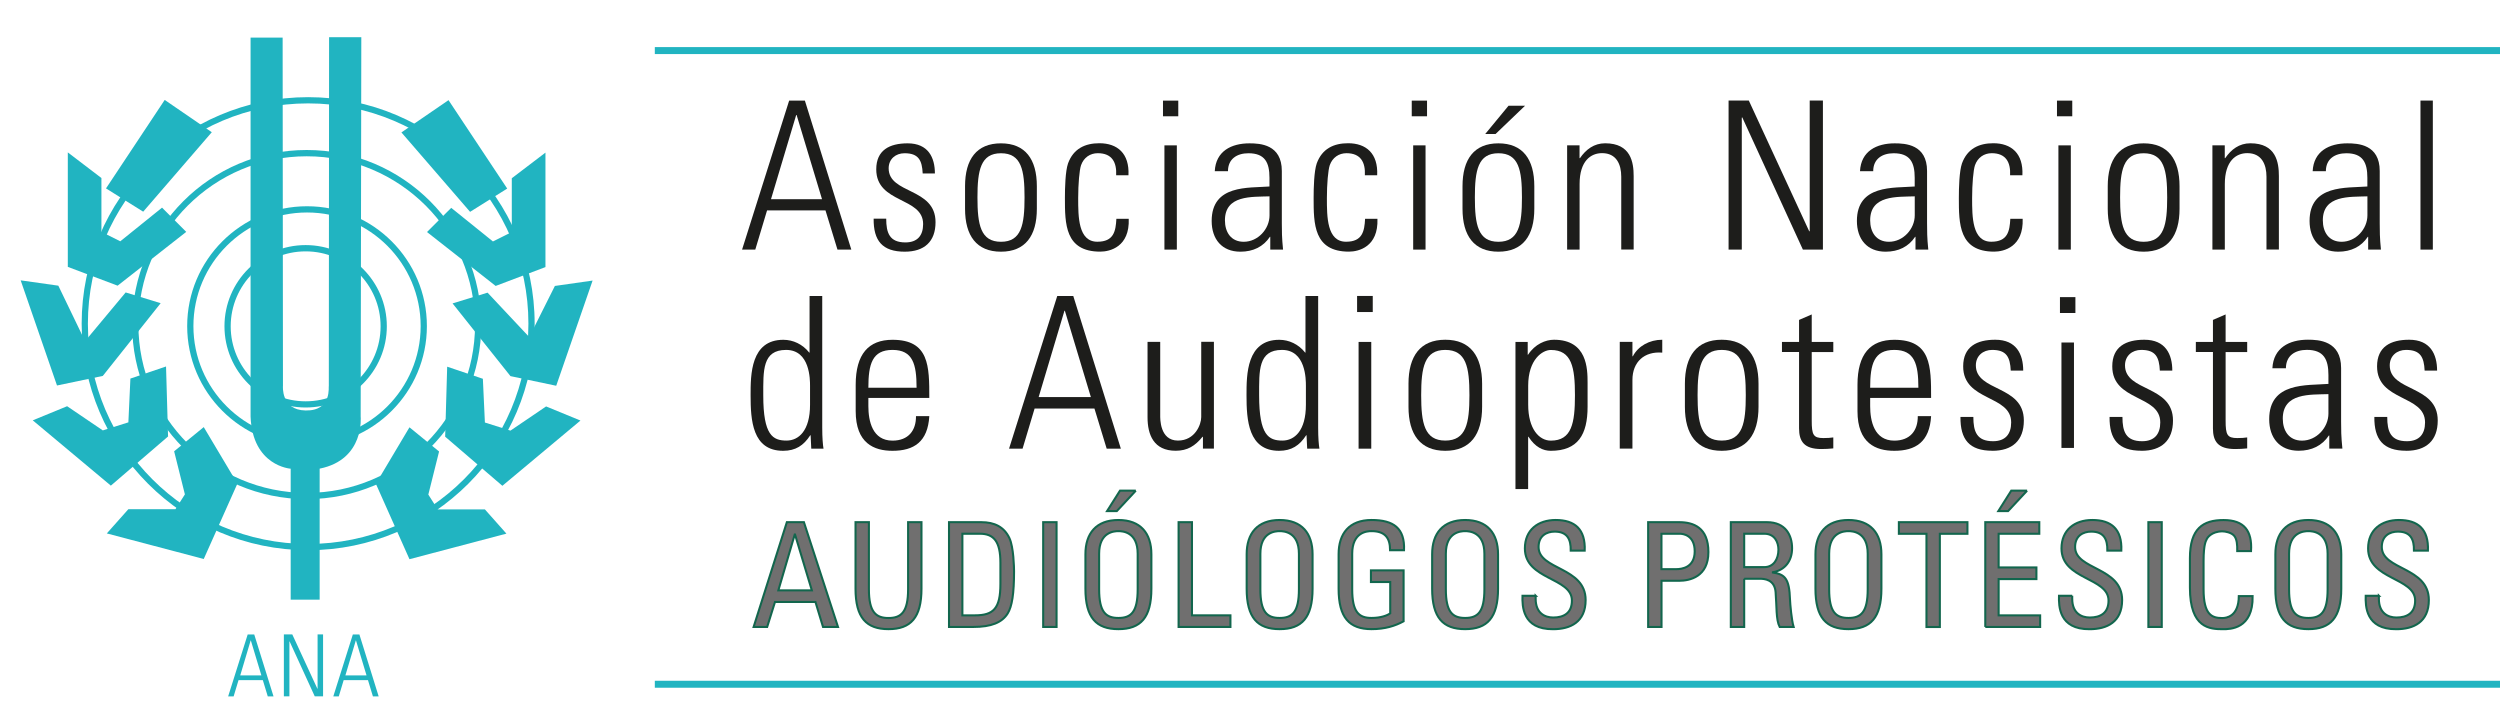 <svg xmlns="http://www.w3.org/2000/svg" id="Capa_1" data-name="Capa 1" viewBox="0 0 469.33 135.11"><defs><style>      .cls-1 {        fill: #21b4c1;      }      .cls-2 {        fill: #1d1d1b;      }      .cls-3 {        fill: #706f6f;        stroke: #12664d;        stroke-miterlimit: 10;        stroke-width: .39px;      }    </style></defs><path class="cls-2" d="M151.1,18.88l8.72,27.98h-2.6l-2.25-7.36h-10.97l-2.21,7.36h-2.48l8.84-27.98h2.95ZM154.32,37.4l-4.77-15.81h-.08l-4.73,15.81h9.57Z"></path><path class="cls-2" d="M169.86,47.25c-4.22,0-5.89-2.05-5.85-6.2h2.36c0,2.67.62,4.46,3.6,4.46,2.25,0,3.33-1.28,3.33-3.45,0-5.12-8.8-3.8-8.8-10.27,0-3.6,2.48-4.88,5.89-4.88,3.88,0,5.12,2.67,5.12,5.66h-2.29c-.12-2.48-.78-3.8-3.41-3.8-1.67,0-2.98,1.09-2.98,2.83,0,4.88,8.8,3.57,8.8,10.11,0,3.68-2.13,5.54-5.77,5.54Z"></path><path class="cls-2" d="M181.17,39.19v-4.22c0-5.08,2.17-8.06,6.74-8.06s6.74,2.98,6.74,8.06v4.22c0,5.08-2.17,8.06-6.74,8.06s-6.74-2.98-6.74-8.06ZM183.5,37.06c0,5.12.58,8.33,4.42,8.33s4.42-3.22,4.42-8.33-.58-8.29-4.42-8.29-4.42,3.22-4.42,8.29Z"></path><path class="cls-2" d="M209.54,32.91c.12-2.44-.77-4.15-3.45-4.15-1.43,0-2.63.81-3.14,2.25-.31.89-.54,3.57-.54,6.16,0,3.53,0,8.21,3.6,8.21,3.06,0,3.45-1.94,3.57-4.3h2.32c.2,5.27-3.53,6.16-5.35,6.16-6.63,0-6.63-5.23-6.63-10.08,0-1.94.08-5,.58-6.47,1.01-2.79,3.22-3.8,5.89-3.8,3.37,0,5.66,1.9,5.46,6.01h-2.33Z"></path><path class="cls-2" d="M218.33,21.83v-2.94h2.87v2.94h-2.87ZM218.6,46.86v-19.57h2.33v19.57h-2.33Z"></path><path class="cls-2" d="M238.48,44.46h-.08c-1.24,1.86-3.14,2.79-5.54,2.79-3.49,0-5.39-2.37-5.39-5.77,0-6.86,6.9-6.16,10.85-6.47v-1.63c0-2.87-.85-4.61-3.95-4.61-2.13,0-3.84,1.05-3.84,3.37h-2.48c.19-3.76,3.1-5.23,6.51-5.23,1.98,0,6.08.19,6.08,5.19v9.84c0,1.39,0,2.63.23,4.92h-2.4v-2.4ZM238.33,36.86c-3.33.12-8.37-.27-8.37,4.5,0,2.21,1.12,4.03,3.53,4.03,2.67,0,4.84-2.4,4.84-4.96v-3.57Z"></path><path class="cls-2" d="M256.23,32.91c.12-2.44-.78-4.15-3.45-4.15-1.43,0-2.63.81-3.14,2.25-.31.89-.54,3.57-.54,6.16,0,3.53,0,8.21,3.6,8.21,3.06,0,3.45-1.94,3.57-4.3h2.32c.19,5.27-3.53,6.16-5.35,6.16-6.63,0-6.63-5.23-6.63-10.08,0-1.94.08-5,.58-6.47,1.01-2.79,3.22-3.8,5.89-3.8,3.37,0,5.66,1.9,5.46,6.01h-2.32Z"></path><path class="cls-2" d="M265.03,21.83v-2.94h2.87v2.94h-2.87ZM265.3,46.86v-19.57h2.32v19.57h-2.32Z"></path><path class="cls-2" d="M274.56,39.19v-4.22c0-5.08,2.17-8.06,6.74-8.06s6.74,2.98,6.74,8.06v4.22c0,5.08-2.17,8.06-6.74,8.06s-6.74-2.98-6.74-8.06ZM276.88,37.06c0,5.12.58,8.33,4.42,8.33s4.42-3.22,4.42-8.33-.58-8.29-4.42-8.29-4.42,3.22-4.42,8.29ZM283.2,19.85h3.1l-5.54,5.31h-1.94l4.38-5.31Z"></path><path class="cls-2" d="M296.53,46.86h-2.33v-19.57h2.33v2.4h.08c1.12-1.63,2.64-2.79,4.73-2.79,4.84,0,5.35,3.6,5.35,6.16v13.79h-2.33v-13.68c0-2.29-.89-4.42-3.6-4.42-2.09,0-4.22,1.43-4.22,5.81v12.28Z"></path><path class="cls-2" d="M324.51,46.86v-27.98h3.8l11.35,24.57.08-.08v-24.49h2.48v27.98h-3.76l-11.39-24.84-.08.08v24.76h-2.48Z"></path><path class="cls-2" d="M359.61,44.46h-.08c-1.24,1.86-3.14,2.79-5.54,2.79-3.49,0-5.39-2.37-5.39-5.77,0-6.86,6.9-6.16,10.85-6.47v-1.63c0-2.87-.85-4.61-3.95-4.61-2.13,0-3.84,1.05-3.84,3.37h-2.48c.19-3.76,3.1-5.23,6.51-5.23,1.98,0,6.08.19,6.08,5.19v9.84c0,1.39,0,2.63.23,4.92h-2.4v-2.4ZM359.46,36.86c-3.33.12-8.37-.27-8.37,4.5,0,2.21,1.12,4.03,3.53,4.03,2.67,0,4.84-2.4,4.84-4.96v-3.57Z"></path><path class="cls-2" d="M377.36,32.91c.12-2.44-.78-4.15-3.45-4.15-1.43,0-2.63.81-3.14,2.25-.31.89-.54,3.57-.54,6.16,0,3.53,0,8.21,3.6,8.21,3.06,0,3.45-1.94,3.57-4.3h2.32c.19,5.27-3.53,6.16-5.35,6.16-6.63,0-6.63-5.23-6.63-10.08,0-1.94.08-5,.58-6.47,1.01-2.79,3.22-3.8,5.89-3.8,3.37,0,5.66,1.9,5.46,6.01h-2.32Z"></path><path class="cls-2" d="M386.16,21.83v-2.94h2.87v2.94h-2.87ZM386.43,46.86v-19.57h2.33v19.57h-2.33Z"></path><path class="cls-2" d="M395.69,39.19v-4.22c0-5.08,2.17-8.06,6.74-8.06s6.74,2.98,6.74,8.06v4.22c0,5.08-2.17,8.06-6.74,8.06s-6.74-2.98-6.74-8.06ZM398.01,37.06c0,5.12.58,8.33,4.42,8.33s4.42-3.22,4.42-8.33-.58-8.29-4.42-8.29-4.42,3.22-4.42,8.29Z"></path><path class="cls-2" d="M417.66,46.86h-2.32v-19.57h2.32v2.4h.08c1.12-1.63,2.63-2.79,4.73-2.79,4.84,0,5.35,3.6,5.35,6.16v13.79h-2.33v-13.68c0-2.29-.89-4.42-3.6-4.42-2.09,0-4.22,1.43-4.22,5.81v12.28Z"></path><path class="cls-2" d="M444.59,44.46h-.08c-1.24,1.86-3.14,2.79-5.54,2.79-3.49,0-5.39-2.37-5.39-5.77,0-6.86,6.9-6.16,10.85-6.47v-1.63c0-2.87-.85-4.61-3.95-4.61-2.13,0-3.84,1.05-3.84,3.37h-2.48c.19-3.76,3.1-5.23,6.51-5.23,1.98,0,6.08.19,6.08,5.19v9.84c0,1.39,0,2.63.23,4.92h-2.4v-2.4ZM444.44,36.86c-3.33.12-8.37-.27-8.37,4.5,0,2.21,1.12,4.03,3.53,4.03,2.67,0,4.84-2.4,4.84-4.96v-3.57Z"></path><path class="cls-2" d="M454.4,46.86v-27.98h2.32v27.98h-2.32Z"></path><path class="cls-2" d="M152.18,81.69l-.08.04c-1.23,1.9-2.74,2.9-5.08,2.9-5.8,0-6.11-5.76-6.11-10.44,0-3.85,0-10.4,6.15-10.4,1.83,0,3.61.83,4.84,2.38l.08.04v-10.64h2.38v24.69c0,1.98.12,3.29.24,3.97h-2.3l-.12-2.54ZM152.07,76.01v-3.57c0-1.19,0-6.75-4.49-6.75s-4.29,3.89-4.29,8.57c0,7.46,1.79,8.45,4.37,8.45,2.26,0,4.41-1.83,4.41-6.71Z"></path><path class="cls-2" d="M163.02,74.7v1.55c0,2.78.75,6.47,4.53,6.47,2.98,0,4.44-1.9,4.41-4.6h2.5c-.28,4.84-2.9,6.51-6.91,6.51-3.45,0-6.91-1.39-6.91-7.46v-4.92c0-5.79,2.42-8.46,6.91-8.46,6.91,0,6.91,4.96,6.91,10.92h-11.43ZM172.07,72.79c0-4.44-.71-7.1-4.52-7.1s-4.53,2.66-4.53,7.1h9.05Z"></path><path class="cls-2" d="M201.49,55.57l8.93,28.66h-2.66l-2.3-7.54h-11.23l-2.26,7.54h-2.54l9.05-28.66h3.02ZM204.79,74.54l-4.88-16.2h-.08l-4.84,16.2h9.8Z"></path><path class="cls-2" d="M227.89,64.18v20.04h-2.06v-2.22h-.08c-1.39,1.71-2.82,2.62-5.04,2.62-4.13,0-5.28-3.02-5.28-6.27v-14.17h2.38v13.77c0,.56-.12,4.76,3.33,4.76,3.21,0,4.37-3.02,4.37-4.41v-14.13h2.38Z"></path><path class="cls-2" d="M245.28,81.69l-.08.04c-1.23,1.9-2.74,2.9-5.08,2.9-5.79,0-6.11-5.76-6.11-10.44,0-3.85,0-10.4,6.15-10.4,1.83,0,3.61.83,4.84,2.38l.08.04v-10.64h2.38v24.69c0,1.98.12,3.29.24,3.97h-2.3l-.12-2.54ZM245.16,76.01v-3.57c0-1.19,0-6.75-4.49-6.75s-4.29,3.89-4.29,8.57c0,7.46,1.79,8.45,4.37,8.45,2.26,0,4.41-1.83,4.41-6.71Z"></path><path class="cls-2" d="M254.77,58.58v-3.02h2.94v3.02h-2.94ZM255.05,84.23v-20.04h2.38v20.04h-2.38Z"></path><path class="cls-2" d="M264.42,76.37v-4.33c0-5.2,2.22-8.26,6.91-8.26s6.91,3.06,6.91,8.26v4.33c0,5.2-2.22,8.26-6.91,8.26s-6.91-3.06-6.91-8.26ZM266.8,74.18c0,5.24.6,8.53,4.53,8.53s4.53-3.29,4.53-8.53-.6-8.49-4.53-8.49-4.53,3.29-4.53,8.49Z"></path><path class="cls-2" d="M286.81,66.6l.08-.04c1.27-1.95,3.26-2.78,4.84-2.78,6.27,0,6.31,5.48,6.31,8.1v4.49c0,5.2-1.79,8.26-6.91,8.26-1.47,0-2.94-.71-4.17-2.62l-.08-.04v9.84h-2.38v-27.62h2.3v2.42ZM286.89,75.97c0,4.56,2.06,6.75,4.25,6.75,3.93,0,4.53-3.29,4.53-8.53s-.6-8.49-4.53-8.49c-1.55,0-4.25,1.75-4.25,6.71v3.57Z"></path><path class="cls-2" d="M306.46,66.88h.08c.99-1.9,3.1-3.1,5.52-3.1v2.42c-3.37-.28-5.6,1.75-5.6,5.12v12.9h-2.38v-20.04h2.38v2.7Z"></path><path class="cls-2" d="M316.31,76.37v-4.33c0-5.2,2.22-8.26,6.91-8.26s6.91,3.06,6.91,8.26v4.33c0,5.2-2.22,8.26-6.91,8.26s-6.91-3.06-6.91-8.26ZM318.69,74.18c0,5.24.6,8.53,4.53,8.53s4.52-3.29,4.52-8.53-.59-8.49-4.52-8.49-4.53,3.29-4.53,8.49Z"></path><path class="cls-2" d="M334.53,66.09v-1.9h3.21v-4.13l2.38-1.03v5.16h4.05v1.9h-4.05v12.86c0,2.66.28,3.29,2.18,3.29.79,0,1.35-.04,1.87-.12v2.06c-.71.08-1.51.12-2.26.12-3.21,0-4.17-1.43-4.17-3.89v-14.33h-3.21Z"></path><path class="cls-2" d="M351.09,74.7v1.55c0,2.78.75,6.47,4.53,6.47,2.98,0,4.44-1.9,4.41-4.6h2.5c-.28,4.84-2.9,6.51-6.91,6.51-3.45,0-6.91-1.39-6.91-7.46v-4.92c0-5.79,2.42-8.46,6.91-8.46,6.91,0,6.91,4.96,6.91,10.92h-11.43ZM360.14,72.79c0-4.44-.71-7.1-4.52-7.1s-4.53,2.66-4.53,7.1h9.05Z"></path><path class="cls-2" d="M374.03,84.62c-4.33,0-6.03-2.1-5.99-6.35h2.42c0,2.74.63,4.56,3.69,4.56,2.3,0,3.41-1.31,3.41-3.53,0-5.24-9.01-3.89-9.01-10.52,0-3.69,2.54-5,6.03-5,3.97,0,5.24,2.74,5.24,5.8h-2.34c-.12-2.54-.79-3.89-3.49-3.89-1.71,0-3.06,1.11-3.06,2.9,0,5,9.01,3.65,9.01,10.36,0,3.77-2.18,5.68-5.91,5.68Z"></path><path class="cls-2" d="M402.02,84.62c-4.33,0-6.03-2.1-5.99-6.35h2.42c0,2.74.63,4.56,3.69,4.56,2.3,0,3.41-1.31,3.41-3.53,0-5.24-9.01-3.89-9.01-10.52,0-3.69,2.54-5,6.03-5,3.97,0,5.24,2.74,5.24,5.8h-2.34c-.12-2.54-.79-3.89-3.49-3.89-1.71,0-3.05,1.11-3.05,2.9,0,5,9.01,3.65,9.01,10.36,0,3.77-2.18,5.68-5.91,5.68Z"></path><path class="cls-2" d="M412.23,66.09v-1.9h3.21v-4.13l2.38-1.03v5.16h4.05v1.9h-4.05v12.86c0,2.66.28,3.29,2.18,3.29.79,0,1.35-.04,1.87-.12v2.06c-.71.08-1.51.12-2.26.12-3.22,0-4.17-1.43-4.17-3.89v-14.33h-3.21Z"></path><path class="cls-2" d="M437.28,81.76h-.08c-1.27,1.91-3.21,2.86-5.68,2.86-3.57,0-5.52-2.42-5.52-5.92,0-7.02,7.07-6.31,11.12-6.63v-1.67c0-2.94-.88-4.72-4.05-4.72-2.18,0-3.93,1.07-3.93,3.45h-2.54c.2-3.85,3.18-5.36,6.67-5.36,2.02,0,6.23.2,6.23,5.32v10.08c0,1.43,0,2.7.24,5.04h-2.46v-2.46ZM437.12,73.99c-3.41.12-8.57-.28-8.57,4.6,0,2.26,1.15,4.13,3.61,4.13,2.74,0,4.96-2.46,4.96-5.08v-3.65Z"></path><path class="cls-2" d="M451.73,84.62c-4.33,0-6.03-2.1-5.99-6.35h2.42c0,2.74.63,4.56,3.69,4.56,2.3,0,3.41-1.31,3.41-3.53,0-5.24-9.01-3.89-9.01-10.52,0-3.69,2.54-5,6.03-5,3.97,0,5.24,2.74,5.24,5.8h-2.34c-.12-2.54-.79-3.89-3.49-3.89-1.71,0-3.06,1.11-3.06,2.9,0,5,9.01,3.65,9.01,10.36,0,3.77-2.18,5.68-5.91,5.68Z"></path><path class="cls-3" d="M147.73,98.03h3.19l6.4,19.67h-2.81l-1.42-4.69h-7.6l-1.47,4.69h-2.54l6.24-19.67ZM149.25,100.34h-.05l-3.08,10.49h6.29l-3.16-10.49Z"></path><path class="cls-3" d="M160.61,98.03h2.51v12.59c0,4.3,1.31,5.4,3.68,5.4s3.68-1.09,3.68-5.4v-12.59h2.51v12.48c0,5.45-2.02,7.6-6.19,7.6s-6.19-2.15-6.19-7.6v-12.48Z"></path><path class="cls-3" d="M178.16,98.03h6.05c2.51,0,4.3.9,5.29,3,.79,1.66.87,5.59.87,6.21,0,4.2-.38,6.62-1.2,7.93-1.06,1.69-3.05,2.53-6.49,2.53h-4.52v-19.67ZM180.67,115.52h2.37c3.49,0,4.77-1.31,4.77-5.89v-3.98c0-3.98-1.23-5.45-3.84-5.45h-3.3v15.31Z"></path><path class="cls-3" d="M198.35,117.7h-2.51v-19.67h2.51v19.67Z"></path><path class="cls-3" d="M203.77,110.51v-6.46c0-3.92,2.02-6.43,6.19-6.43s6.19,2.51,6.19,6.43v6.46c0,5.45-2.02,7.6-6.19,7.6s-6.19-2.15-6.19-7.6ZM213.58,110.61v-6.65c0-4.11-2.83-4.25-3.62-4.25s-3.62.14-3.62,4.25v6.65c0,4.3,1.25,5.4,3.62,5.4s3.62-1.09,3.62-5.4ZM213.23,92.11l-3.57,3.84h-1.83l2.43-3.84h2.97Z"></path><path class="cls-3" d="M221.26,117.7v-19.67h2.51v17.49h7.22v2.18h-9.73Z"></path><path class="cls-3" d="M234.04,110.51v-6.46c0-3.92,2.02-6.43,6.19-6.43s6.18,2.51,6.18,6.43v6.46c0,5.45-2.02,7.6-6.18,7.6s-6.19-2.15-6.19-7.6ZM243.85,110.61v-6.65c0-4.11-2.83-4.25-3.62-4.25s-3.62.14-3.62,4.25v6.65c0,4.3,1.25,5.4,3.62,5.4s3.62-1.09,3.62-5.4Z"></path><path class="cls-3" d="M260.96,103.28c0-2.32-.95-3.57-3.49-3.57-.79,0-3.62.14-3.62,4.25v6.65c0,4.3,1.25,5.4,3.62,5.4,1.8,0,3-.49,3.52-.87v-5.88h-3.62v-2.18h6.13v9.56c-1.61.87-3.49,1.47-6.02,1.47-4.17,0-6.18-2.15-6.18-7.6v-6.46c0-3.92,2.02-6.43,6.18-6.43s6.27,1.55,6.1,5.67h-2.62Z"></path><path class="cls-3" d="M268.86,110.51v-6.46c0-3.92,2.02-6.43,6.19-6.43s6.18,2.51,6.18,6.43v6.46c0,5.45-2.02,7.6-6.18,7.6s-6.19-2.15-6.19-7.6ZM278.67,110.61v-6.65c0-4.11-2.83-4.25-3.62-4.25s-3.62.14-3.62,4.25v6.65c0,4.3,1.25,5.4,3.62,5.4s3.62-1.09,3.62-5.4Z"></path><path class="cls-3" d="M288.29,111.84v.57c0,2.67,1.69,3.52,3.3,3.52,1.99,0,3.51-.84,3.51-3.19,0-4.36-8.83-3.87-8.83-9.78,0-3.49,2.48-5.34,5.78-5.34,3.6,0,5.61,1.74,5.45,5.75h-2.62c.03-2.15-.65-3.57-3.02-3.57-1.5,0-3.02.76-3.02,2.89,0,4.33,8.83,3.71,8.83,9.95,0,4.14-2.86,5.48-6.1,5.48-5.8.05-5.8-4.39-5.75-6.27h2.48Z"></path><path class="cls-3" d="M309.41,117.7v-19.67h5.83c2.64,0,5.48.98,5.48,5.61s-3.49,5.39-5.5,5.39h-3.3v8.67h-2.51ZM311.91,106.85h2.75c1.03,0,3.49-.27,3.49-3.35s-2.24-3.3-2.78-3.3h-3.46v6.65Z"></path><path class="cls-3" d="M327.44,108.65v9.05h-2.51v-19.67h6.79c3.49,0,4.71,2.45,4.71,4.9,0,2.32-1.28,4.09-3.6,4.5v.05c2.26.35,3.08,1.12,3.21,5.07.03.84.3,3.92.68,5.15h-2.62c-.71-1.36-.54-3.92-.76-6.54-.19-2.4-2.13-2.51-2.97-2.51h-2.94ZM327.44,106.47h3.76c1.8,0,2.67-1.55,2.67-3.27,0-1.42-.71-3-2.64-3h-3.79v6.27Z"></path><path class="cls-3" d="M340.82,110.51v-6.46c0-3.92,2.02-6.43,6.19-6.43s6.19,2.51,6.19,6.43v6.46c0,5.45-2.02,7.6-6.19,7.6s-6.19-2.15-6.19-7.6ZM350.63,110.61v-6.65c0-4.11-2.83-4.25-3.62-4.25s-3.62.14-3.62,4.25v6.65c0,4.3,1.25,5.4,3.62,5.4s3.62-1.09,3.62-5.4Z"></path><path class="cls-3" d="M369.35,98.03v2.18h-5.18v17.5h-2.51v-17.5h-5.18v-2.18h12.86Z"></path><path class="cls-3" d="M372.7,117.7v-19.67h10.14v2.18h-7.63v6.32h7.09v2.18h-7.09v6.81h7.79v2.18h-10.3ZM380.55,92.11l-3.57,3.84h-1.83l2.43-3.84h2.97Z"></path><path class="cls-3" d="M389.02,111.84v.57c0,2.67,1.69,3.52,3.3,3.52,1.99,0,3.52-.84,3.52-3.19,0-4.36-8.83-3.87-8.83-9.78,0-3.49,2.48-5.34,5.78-5.34,3.6,0,5.61,1.74,5.45,5.75h-2.62c.03-2.15-.65-3.57-3.03-3.57-1.5,0-3.03.76-3.03,2.89,0,4.33,8.83,3.71,8.83,9.95,0,4.14-2.86,5.48-6.1,5.48-5.8.05-5.8-4.39-5.75-6.27h2.48Z"></path><path class="cls-3" d="M405.83,117.7h-2.51v-19.67h2.51v19.67Z"></path><path class="cls-3" d="M420,103.45c.03-1.12-.05-2.23-.57-2.86-.52-.63-1.69-.84-2.21-.84-2.07,0-2.89,1.25-2.97,1.53-.08.22-.57.71-.57,4.09v5.26c0,4.82,1.58,5.4,3.51,5.4.76,0,3.08-.27,3.11-4.12h2.59c.11,6.21-4.28,6.21-5.56,6.21-2.45,0-6.21-.16-6.21-7.79v-5.56c0-5.56,2.45-7.14,6.32-7.14s5.39,2.02,5.15,5.83h-2.59Z"></path><path class="cls-3" d="M427.16,110.51v-6.46c0-3.92,2.02-6.43,6.19-6.43s6.18,2.51,6.18,6.43v6.46c0,5.45-2.02,7.6-6.18,7.6s-6.19-2.15-6.19-7.6ZM436.97,110.61v-6.65c0-4.11-2.83-4.25-3.62-4.25s-3.62.14-3.62,4.25v6.65c0,4.3,1.25,5.4,3.62,5.4s3.62-1.09,3.62-5.4Z"></path><path class="cls-3" d="M446.59,111.84v.57c0,2.67,1.69,3.52,3.3,3.52,1.99,0,3.51-.84,3.51-3.19,0-4.36-8.83-3.87-8.83-9.78,0-3.49,2.48-5.34,5.78-5.34,3.6,0,5.61,1.74,5.45,5.75h-2.62c.03-2.15-.65-3.57-3.02-3.57-1.5,0-3.02.76-3.02,2.89,0,4.33,8.83,3.71,8.83,9.95,0,4.14-2.86,5.48-6.1,5.48-5.8.05-5.8-4.39-5.75-6.27h2.48Z"></path><rect class="cls-1" x="122.93" y="8.84" width="351.04" height="1.31"></rect><rect class="cls-1" x="122.93" y="127.8" width="351.04" height="1.31"></rect><g><g><path class="cls-1" d="M57.85,103.29c-23.45,0-42.52-19.08-42.52-42.52S34.4,18.24,57.85,18.24s42.52,19.08,42.52,42.53-19.07,42.52-42.52,42.52ZM57.85,19.41c-22.8,0-41.35,18.55-41.35,41.36s18.55,41.35,41.35,41.35,41.35-18.55,41.35-41.35-18.55-41.36-41.35-41.36Z"></path><path class="cls-1" d="M57.58,93.7c-18.07,0-32.77-14.7-32.77-32.77s14.7-32.77,32.77-32.77,32.77,14.7,32.77,32.77-14.7,32.77-32.77,32.77ZM57.58,29.34c-17.42,0-31.6,14.17-31.6,31.59s14.18,31.6,31.6,31.6,31.6-14.17,31.6-31.6-14.17-31.59-31.6-31.59Z"></path><path class="cls-1" d="M57.64,83.72c-12.41,0-22.5-10.09-22.5-22.5s10.09-22.5,22.5-22.5,22.5,10.09,22.5,22.5-10.09,22.5-22.5,22.5ZM57.64,39.89c-11.76,0-21.33,9.57-21.33,21.33s9.57,21.33,21.33,21.33,21.33-9.57,21.33-21.33-9.57-21.33-21.33-21.33Z"></path><path class="cls-1" d="M57.38,76.5c-8.4,0-15.24-6.84-15.24-15.25s6.84-15.24,15.24-15.24,15.24,6.84,15.24,15.24-6.84,15.25-15.24,15.25ZM57.38,47.19c-7.76,0-14.07,6.31-14.07,14.07s6.31,14.08,14.07,14.08,14.07-6.31,14.07-14.08-6.31-14.07-14.07-14.07Z"></path><path class="cls-1" d="M53.06,7.06l.06,65.36s-.43,4.56,4.24,4.64c5.08.1,4.25-4.62,4.37-4.64l.05-65.44h6.05l-.12,71.21s.8,8.08-7.7,9.79v24.6h-5.44v-24.59s-7.17-.46-7.53-9.79V7.06h6.01Z"></path><polygon class="cls-1" points="75.36 24.86 84.2 18.8 95.22 35.4 88.25 39.77 75.36 24.86"></polygon><polygon class="cls-1" points="102.4 28.65 102.4 50.14 93.05 53.68 80.16 43.56 84.71 39.02 92.54 45.33 96.08 43.56 96.08 33.46 102.4 28.65"></polygon><polygon class="cls-1" points="84.96 56.96 91.53 54.94 99.36 63.28 104.17 53.68 111.25 52.67 104.42 72.42 95.83 70.61 84.96 56.96"></polygon><polygon class="cls-1" points="83.95 68.84 90.65 71.11 91.03 79.32 95.83 80.84 102.52 76.3 108.97 78.95 94.31 91.2 83.57 81.98 83.95 68.84"></polygon><polygon class="cls-1" points="82.43 84.76 76.87 80.22 70.56 90.82 76.87 104.98 95.07 100.18 91.03 95.63 82.18 95.63 80.41 92.85 82.43 84.76"></polygon><polygon class="cls-1" points="39.76 24.82 30.92 18.76 19.9 35.37 26.88 39.74 39.76 24.82"></polygon><polygon class="cls-1" points="12.73 28.61 12.73 50.1 22.08 53.63 34.96 43.53 30.42 38.98 22.58 45.3 19.04 43.53 19.04 33.42 12.73 28.61"></polygon><polygon class="cls-1" points="30.16 56.92 23.59 54.9 15.97 64.04 10.95 53.63 3.88 52.63 10.7 72.37 19.3 70.57 30.16 56.92"></polygon><polygon class="cls-1" points="31.17 68.8 24.48 71.07 24.1 79.29 19.3 80.8 12.6 76.26 6.15 78.91 20.81 91.17 31.55 81.94 31.17 68.8"></polygon><polygon class="cls-1" points="32.69 84.72 38.25 80.18 44.57 90.79 38.25 104.94 20.05 100.14 24.1 95.59 32.94 95.59 34.71 92.81 32.69 84.72"></polygon></g><g><path class="cls-1" d="M47.73,119.11l3.62,11.63h-1.08l-.93-3.06h-4.56l-.92,3.06h-1.03l3.67-11.63h1.22ZM49.07,126.8l-1.98-6.57h-.03l-1.96,6.57h3.98Z"></path><path class="cls-1" d="M53.29,130.73v-11.63h1.58l4.72,10.21.03-.03v-10.18h1.03v11.63h-1.56l-4.73-10.33-.03.03v10.29h-1.03Z"></path><path class="cls-1" d="M67.47,119.11l3.62,11.63h-1.08l-.93-3.06h-4.56l-.92,3.06h-1.03l3.67-11.63h1.22ZM68.81,126.8l-1.98-6.57h-.03l-1.96,6.57h3.98Z"></path></g></g><path class="cls-2" d="M386.72,58.76v-2.98h2.9v2.98h-2.9ZM387,84.09v-19.79h2.35v19.79h-2.35Z"></path></svg>